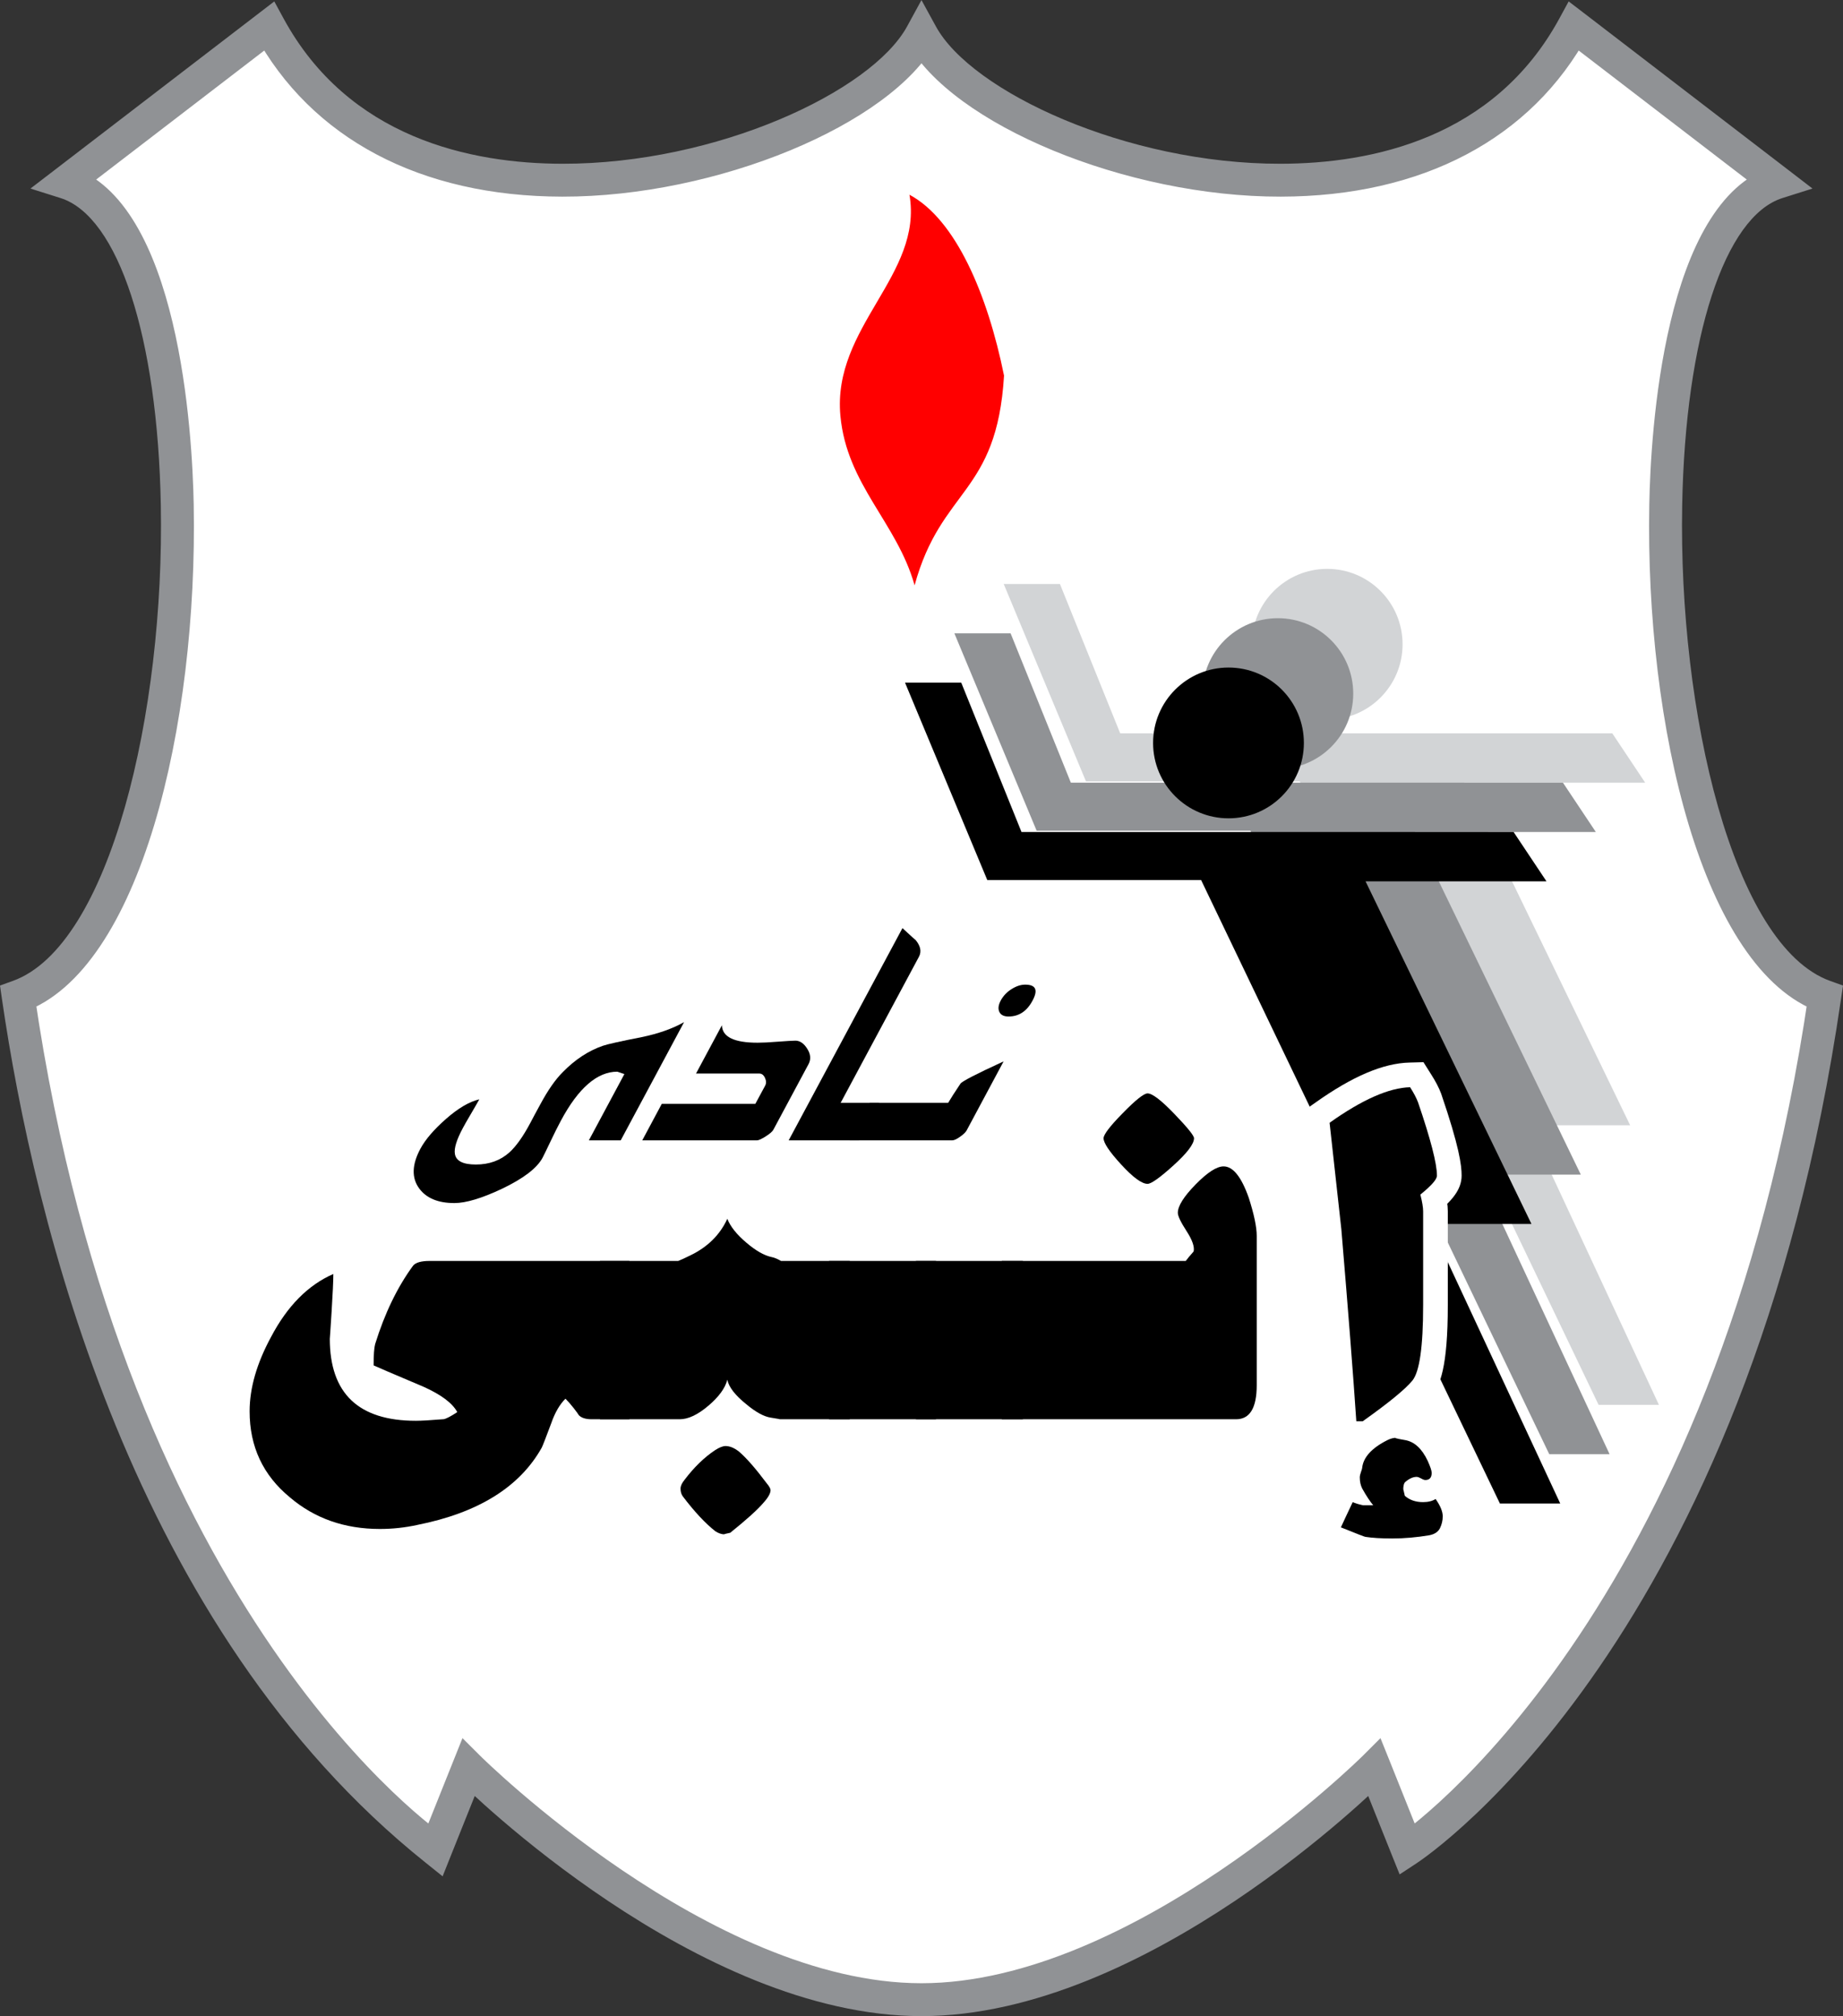 <svg xmlns="http://www.w3.org/2000/svg" xmlns:xlink="http://www.w3.org/1999/xlink" viewBox="0 0 112.05 122.59" version="1.1">
<rect x="0" y="0" width="112.05" height="122.59" fill="#333333" stroke="none"/>
<defs>
<clipPath id="clip1">
  <path d="M 0 0 L 112.051 0 L 112.051 122.59 L 0 122.59 Z M 0 0 "></path>
</clipPath>
</defs>
<g id="surface1">
<path style=" stroke:none;fill-rule:nonzero;fill:rgb(100%,100%,100%);fill-opacity:1;" d="M 56.023 2.09 C 60.191 9.715 86.941 17.715 95.691 1.59 L 108.066 11.09 C 97.816 14.34 99.441 56.465 110.941 60.59 C 105.273 99.508 85.566 112.465 85.566 112.465 L 83.566 107.465 C 83.566 107.465 69.441 121.59 56.023 121.59 C 42.605 121.59 28.48 107.465 28.48 107.465 L 26.48 112.465 C 26.48 112.465 6.773 99.508 1.105 60.59 C 12.605 56.465 14.23 14.34 3.98 11.09 L 16.355 1.59 C 25.105 17.715 51.855 9.715 56.023 2.09 "></path>
<g clip-path="url(#clip1)" clip-rule="nonzero">
<path style=" stroke:none;fill-rule:nonzero;fill:rgb(56.444%,57.227%,58.397%);fill-opacity:1;" d="M 15.75 0.797 L 3.375 10.297 L 1.852 11.465 L 3.68 12.043 C 7.191 13.156 9.586 20.484 9.777 30.715 C 10.012 43.266 6.707 57.52 0.77 59.648 L 0 59.926 L 0.117 60.734 C 2.082 74.227 8.039 98.992 25.859 113.246 L 26.91 114.09 L 27.41 112.836 L 29.41 107.836 L 27.777 108.172 C 28.363 108.762 42.352 122.59 56.023 122.59 C 69.699 122.59 83.684 108.762 84.273 108.172 L 82.637 107.836 L 84.637 112.836 L 85.094 113.973 L 86.117 113.301 C 86.934 112.762 106.266 99.648 111.93 60.734 L 112.051 59.926 L 111.277 59.648 C 105.344 57.52 102.039 43.266 102.273 30.715 C 102.465 20.484 104.855 13.156 108.367 12.043 L 110.195 11.465 L 108.676 10.297 L 96.301 0.797 L 95.371 0.086 L 94.812 1.113 C 90.852 8.406 83.41 9.949 77.859 9.957 C 68.484 9.973 59.062 5.562 56.902 1.609 L 56.023 0.004 L 55.148 1.609 C 52.988 5.562 43.566 9.973 34.188 9.957 C 28.641 9.949 21.195 8.406 17.234 1.113 L 16.676 0.086 Z M 55.148 2.57 C 57.887 7.586 68.504 11.973 77.863 11.957 C 86.473 11.945 93.117 8.434 96.57 2.066 L 95.082 2.383 L 107.457 11.883 L 107.766 10.137 C 101.129 12.238 100.352 26.391 100.273 30.68 C 100.023 44.078 103.488 58.98 110.605 61.531 L 109.953 60.445 C 104.426 98.395 85.211 111.504 85.016 111.629 L 86.496 112.094 L 84.496 107.094 L 83.93 105.688 L 82.859 106.758 C 82.719 106.895 68.863 120.59 56.023 120.59 C 43.172 120.59 29.328 106.898 29.191 106.758 L 28.117 105.688 L 25.555 112.094 L 27.031 111.629 C 26.84 111.504 7.621 98.395 2.098 60.445 L 1.445 61.531 C 8.559 58.98 12.027 44.078 11.777 30.68 C 11.695 26.391 10.918 12.238 4.285 10.137 L 4.59 11.883 L 16.965 2.383 L 15.477 2.066 C 18.934 8.434 25.578 11.945 34.184 11.957 C 43.547 11.973 54.16 7.586 56.902 2.57 L 55.148 2.57 "></path>
</g>
<path style=" stroke:none;fill-rule:nonzero;fill:rgb(82.422%,83.202%,83.984%);fill-opacity:1;" d="M 98.023 44.59 L 68.105 44.59 L 64.441 35.508 L 61.023 35.508 L 66.023 47.508 L 79.023 47.508 L 97.191 85.422 L 100.859 85.422 L 92.941 68.422 L 99.109 68.422 L 89.023 47.59 L 100.023 47.59 L 98.023 44.59 "></path>
<path style=" stroke:none;fill-rule:nonzero;fill:rgb(82.422%,83.202%,83.984%);fill-opacity:1;" d="M 85.273 39.176 C 85.273 41.707 83.223 43.758 80.691 43.758 C 78.16 43.758 76.105 41.707 76.105 39.176 C 76.105 36.645 78.16 34.59 80.691 34.59 C 83.223 34.59 85.273 36.645 85.273 39.176 "></path>
<path style=" stroke:none;fill-rule:nonzero;fill:rgb(56.444%,57.227%,58.397%);fill-opacity:1;" d="M 95.023 47.59 L 65.105 47.59 L 61.441 38.508 L 58.023 38.508 L 63.023 50.508 L 76.023 50.508 L 94.191 88.422 L 97.859 88.422 L 89.941 71.422 L 96.109 71.422 L 86.023 50.59 L 97.023 50.59 L 95.023 47.59 "></path>
<path style=" stroke:none;fill-rule:nonzero;fill:rgb(56.444%,57.227%,58.397%);fill-opacity:1;" d="M 82.273 42.176 C 82.273 44.707 80.223 46.758 77.691 46.758 C 75.16 46.758 73.105 44.707 73.105 42.176 C 73.105 39.641 75.16 37.59 77.691 37.59 C 80.223 37.59 82.273 39.641 82.273 42.176 "></path>
<path style=" stroke:none;fill-rule:nonzero;fill:rgb(0%,0%,0%);fill-opacity:1;" d="M 92.023 50.59 L 62.105 50.59 L 58.441 41.508 L 55.023 41.508 L 60.023 53.508 L 73.023 53.508 L 91.191 91.422 L 94.859 91.422 L 86.941 74.422 L 93.109 74.422 L 83.023 53.59 L 94.023 53.59 L 92.023 50.59 "></path>
<path style=" stroke:none;fill-rule:nonzero;fill:rgb(0%,0%,0%);fill-opacity:1;" d="M 79.273 45.176 C 79.273 47.707 77.223 49.758 74.691 49.758 C 72.16 49.758 70.105 47.707 70.105 45.176 C 70.105 42.641 72.16 40.59 74.691 40.59 C 77.223 40.59 79.273 42.641 79.273 45.176 "></path>
<path style=" stroke:none;fill-rule:nonzero;fill:rgb(100%,0%,0%);fill-opacity:1;" d="M 55.293 11.84 C 58.105 13.34 60.043 17.902 61.043 22.84 C 60.605 30.09 57.23 29.652 55.605 35.59 C 54.531 31.77 51.484 29.492 51.094 25.281 C 50.59 19.859 56.133 16.734 55.293 11.84 "></path>
<path style=" stroke:none;fill-rule:nonzero;fill:rgb(100%,100%,100%);fill-opacity:1;" d="M 38.266 86.297 L 35.961 86.297 C 35.609 86.297 35.352 86.215 35.195 86.055 C 35.16 85.992 35.055 85.848 34.883 85.625 C 34.707 85.398 34.535 85.207 34.379 85.047 C 34.027 85.398 33.738 85.895 33.516 86.535 C 33.195 87.398 33 87.895 32.938 88.023 C 31.594 90.422 29.066 91.992 25.352 92.727 C 24.617 92.887 23.863 92.969 23.098 92.969 C 20.953 92.969 19.129 92.328 17.625 91.047 C 15.992 89.703 15.176 87.961 15.176 85.816 C 15.176 84.406 15.609 82.902 16.473 81.305 C 17.465 79.414 18.73 78.137 20.266 77.465 C 20.266 77.879 20.23 78.648 20.16 79.766 C 20.09 80.887 20.051 81.43 20.051 81.398 C 20.051 84.727 21.797 86.391 25.285 86.391 C 25.605 86.391 26.172 86.359 26.98 86.293 C 27.141 86.262 27.414 86.117 27.801 85.863 C 27.508 85.316 26.824 84.805 25.746 84.32 C 23.855 83.52 22.844 83.086 22.715 83.023 C 22.715 82.383 22.746 81.949 22.809 81.723 C 23.387 79.863 24.152 78.273 25.113 76.961 C 25.273 76.766 25.609 76.672 26.121 76.672 L 38.266 76.672 L 38.266 86.297 "></path>
<path style=" stroke:none;fill-rule:nonzero;fill:rgb(100%,100%,100%);fill-opacity:1;" d="M 38.266 75.172 L 26.121 75.172 C 25.758 75.172 24.648 75.172 23.957 76.004 C 22.848 77.516 22 79.27 21.379 81.281 C 21.262 81.684 21.215 82.199 21.215 83.023 L 21.215 83.953 L 22.047 84.367 C 22.137 84.41 22.273 84.48 25.164 85.703 C 26.27 86.199 26.473 86.559 26.48 86.574 L 26.973 84.609 C 26.676 84.809 26.562 84.855 26.559 84.859 C 26.562 84.859 26.609 84.84 26.695 84.82 L 26.859 84.801 C 25.906 84.875 25.477 84.891 25.285 84.891 C 22.633 84.891 21.551 83.879 21.551 81.398 L 18.551 81.398 L 18.551 82.852 C 18.551 82.852 20.004 82.898 20.004 82.898 C 21.461 82.945 21.523 81.98 21.656 79.863 C 21.73 78.672 21.766 77.91 21.766 77.465 L 21.766 75.172 L 19.664 76.09 C 17.816 76.898 16.297 78.418 15.145 80.605 C 14.176 82.406 13.676 84.164 13.676 85.816 C 13.676 88.418 14.684 90.57 16.672 92.207 C 18.43 93.699 20.598 94.469 23.098 94.469 C 23.969 94.469 24.836 94.375 25.672 94.191 C 29.789 93.375 32.684 91.543 34.246 88.754 C 34.344 88.562 34.453 88.32 34.918 87.059 C 35.113 86.504 35.309 86.238 35.438 86.109 L 33.312 86.105 C 33.434 86.223 33.562 86.375 33.703 86.551 C 33.855 86.75 33.898 86.812 33.902 86.816 L 34.012 87.031 C 33.965 86.945 34.133 87.117 34.133 87.117 C 34.582 87.566 35.199 87.797 35.961 87.797 L 39.766 87.797 L 39.766 75.172 Z M 38.266 84.797 L 35.961 84.797 C 35.926 84.797 35.91 84.793 35.91 84.793 C 35.957 84.801 36.109 84.848 36.254 84.996 L 36.531 85.375 C 36.445 85.211 36.328 85.039 36.062 84.699 C 35.848 84.43 35.641 84.191 35.441 83.988 L 34.383 82.922 L 33.316 83.988 C 32.805 84.5 32.395 85.188 32.098 86.039 C 31.699 87.117 31.602 87.336 31.586 87.371 C 30.5 89.305 28.352 90.602 25.062 91.254 C 24.406 91.398 23.754 91.469 23.098 91.469 C 21.305 91.469 19.836 90.957 18.598 89.906 C 17.301 88.836 16.676 87.504 16.676 85.816 C 16.676 84.664 17.055 83.387 17.793 82.016 C 18.641 80.41 19.641 79.375 20.867 78.836 L 18.766 77.465 C 18.766 77.836 18.73 78.578 18.66 79.672 C 18.66 79.672 18.559 81.266 18.559 81.266 L 20.113 79.902 L 21.551 81.398 L 18.551 81.398 C 18.551 85.586 20.945 87.891 25.285 87.891 C 25.648 87.891 26.242 87.859 27.098 87.789 L 27.184 87.781 L 27.266 87.766 C 27.645 87.695 28.039 87.504 28.633 87.113 L 29.773 86.355 L 29.121 85.148 C 28.664 84.297 27.758 83.578 26.359 82.953 C 24.078 81.984 23.477 81.723 23.371 81.676 L 24.215 83.023 C 24.215 82.336 24.254 82.137 24.258 82.113 C 24.766 80.473 25.469 79.02 26.324 77.844 C 26.117 78.102 25.949 78.172 25.895 78.188 C 25.895 78.188 25.961 78.172 26.121 78.172 L 38.266 78.172 L 36.766 76.672 L 36.766 86.297 L 38.266 84.797 "></path>
<path style=" stroke:none;fill-rule:nonzero;fill:rgb(100%,100%,100%);fill-opacity:1;" d="M 46.848 90.609 C 46.848 90.801 46.703 91.059 46.414 91.379 C 46.062 91.793 45.391 92.402 44.398 93.199 C 44.078 93.262 43.969 93.297 44.062 93.297 C 43.871 93.297 43.68 93.23 43.488 93.105 C 42.879 92.625 42.223 91.922 41.52 90.996 C 41.422 90.867 41.375 90.707 41.375 90.516 C 41.375 90.355 41.457 90.18 41.613 89.988 C 42.191 89.223 42.816 88.613 43.488 88.168 C 43.742 88.008 43.953 87.926 44.109 87.926 C 44.367 87.926 44.641 88.039 44.926 88.262 C 45.375 88.645 45.934 89.285 46.605 90.18 C 46.766 90.371 46.848 90.516 46.848 90.609 Z M 51.664 76.672 L 51.664 86.297 L 47.391 86.297 C 47.453 86.297 47.277 86.266 46.859 86.199 C 46.445 86.137 45.945 85.863 45.371 85.383 C 44.695 84.84 44.312 84.344 44.219 83.895 C 44.09 84.406 43.703 84.938 43.062 85.48 C 42.422 86.023 41.844 86.297 41.332 86.297 L 36.477 86.297 L 36.477 76.672 L 41.234 76.672 C 41.398 76.609 41.637 76.496 41.957 76.34 C 43.016 75.832 43.77 75.09 44.219 74.109 C 44.406 74.582 44.793 75.066 45.371 75.555 C 45.945 76.047 46.461 76.34 46.906 76.434 C 47.07 76.465 47.262 76.543 47.484 76.672 L 51.664 76.672 "></path>
<path style=" stroke:none;fill-rule:nonzero;fill:rgb(100%,100%,100%);fill-opacity:1;" d="M 48.219 75.363 C 47.852 75.156 47.52 75.027 47.203 74.961 C 47.168 74.953 46.891 74.879 46.344 74.414 C 45.832 73.98 45.664 73.684 45.609 73.547 L 44.305 70.316 L 42.852 73.484 C 42.551 74.141 42.047 74.633 41.309 74.984 C 40.934 75.172 40.77 75.242 40.691 75.273 L 41.234 75.172 L 34.977 75.172 L 34.977 87.797 L 41.332 87.797 C 42.223 87.797 43.105 87.41 44.031 86.625 C 44.926 85.863 45.461 85.094 45.672 84.262 L 42.75 84.207 C 42.922 85.012 43.469 85.777 44.426 86.551 C 45.207 87.199 45.93 87.574 46.629 87.684 C 46.961 87.734 47.043 87.75 47.059 87.754 L 45.91 86.145 L 47.391 84.797 L 47.391 87.797 L 53.164 87.797 L 53.164 75.172 L 47.484 75.172 Z M 50.164 76.672 L 50.164 86.297 L 51.664 84.797 L 47.391 84.797 L 47.391 87.797 L 48.777 87.797 C 48.789 87.793 48.898 86.41 48.898 86.41 C 49.004 85.016 47.613 84.797 47.09 84.719 C 47.09 84.719 46.852 84.664 46.332 84.23 C 45.773 83.781 45.676 83.551 45.676 83.551 C 45.676 83.551 45.68 83.562 45.684 83.582 L 42.762 83.527 C 42.75 83.578 42.656 83.855 42.094 84.336 C 41.578 84.773 41.336 84.797 41.332 84.797 C 41.332 84.797 36.477 84.797 36.477 84.797 L 37.977 86.297 L 37.977 76.672 L 36.477 78.172 L 41.52 78.172 L 41.781 78.066 C 41.98 77.988 42.238 77.871 42.621 77.684 C 43.98 77.031 44.984 76.035 45.582 74.734 L 42.824 74.668 C 43.113 75.379 43.625 76.043 44.398 76.699 C 45.176 77.359 45.895 77.754 46.598 77.902 C 46.594 77.898 46.582 77.895 46.582 77.895 C 46.582 77.898 46.637 77.914 46.75 77.98 L 47.094 78.172 L 51.664 78.172 L 50.164 76.672 "></path>
<path style=" stroke:none;fill-rule:nonzero;fill:rgb(100%,100%,100%);fill-opacity:1;" d="M 47.805 89.281 C 47.062 88.289 46.438 87.582 45.902 87.125 C 45.293 86.648 44.707 86.426 44.109 86.426 C 43.66 86.426 43.195 86.582 42.691 86.895 C 41.844 87.457 41.09 88.188 40.414 89.086 C 40.074 89.492 39.875 89.996 39.875 90.516 C 39.875 91.031 40.027 91.508 40.316 91.895 C 41.113 92.938 41.844 93.719 42.559 94.281 L 42.605 94.32 L 42.656 94.355 C 43.098 94.648 43.574 94.797 44.062 94.797 L 44.062 91.797 L 45.52 93.102 L 44.477 94.715 C 44.477 94.715 44.527 94.703 44.691 94.672 L 45.051 94.598 L 45.34 94.367 C 46.414 93.504 47.141 92.844 47.559 92.348 C 47.883 91.988 48.348 91.383 48.348 90.609 C 48.348 89.992 48.012 89.52 47.805 89.281 Z M 45.348 90.609 C 45.348 90.355 45.43 90.211 45.434 90.211 C 45.43 90.211 45.398 90.266 45.297 90.379 C 45.109 90.602 44.652 91.066 43.457 92.031 L 44.105 91.727 C 42.699 92.008 42.477 92.812 42.535 93.438 L 42.668 94.789 C 42.703 94.797 44.062 94.797 44.062 94.797 L 44.062 91.797 C 44.199 91.797 44.293 91.836 44.316 91.855 L 44.418 91.926 C 43.91 91.527 43.336 90.906 42.711 90.086 C 42.836 90.25 42.875 90.414 42.875 90.516 C 42.875 90.75 42.793 90.914 42.762 90.957 C 43.285 90.262 43.789 89.766 44.316 89.414 C 44.344 89.398 44.375 89.387 44.375 89.387 C 44.375 89.387 44.277 89.426 44.109 89.426 C 43.996 89.426 43.93 89.395 43.93 89.395 C 43.93 89.395 43.957 89.41 44.004 89.445 C 44.199 89.617 44.656 90.082 45.406 91.082 C 45.484 91.176 45.492 91.191 45.492 91.191 C 45.492 91.188 45.348 90.973 45.348 90.609 "></path>
<path style=" stroke:none;fill-rule:nonzero;fill:rgb(100%,100%,100%);fill-opacity:1;" d="M 56.906 86.297 L 50.406 86.297 L 50.406 76.672 L 56.906 76.672 L 56.906 86.297 "></path>
<path style=" stroke:none;fill-rule:nonzero;fill:rgb(100%,100%,100%);fill-opacity:1;" d="M 56.906 75.172 L 48.906 75.172 L 48.906 87.797 L 58.406 87.797 L 58.406 75.172 Z M 56.906 84.797 L 50.406 84.797 L 51.906 86.297 L 51.906 76.672 L 50.406 78.172 L 56.906 78.172 L 55.406 76.672 L 55.406 86.297 L 56.906 84.797 "></path>
<path style=" stroke:none;fill-rule:nonzero;fill:rgb(100%,100%,100%);fill-opacity:1;" d="M 62.188 86.297 L 55.688 86.297 L 55.688 76.672 L 62.188 76.672 L 62.188 86.297 "></path>
<path style=" stroke:none;fill-rule:nonzero;fill:rgb(100%,100%,100%);fill-opacity:1;" d="M 62.188 75.172 L 54.188 75.172 L 54.188 87.797 L 63.688 87.797 L 63.688 75.172 Z M 62.188 84.797 L 55.688 84.797 L 57.188 86.297 L 57.188 76.672 L 55.688 78.172 L 62.188 78.172 L 60.688 76.672 L 60.688 86.297 L 62.188 84.797 "></path>
<path style=" stroke:none;fill-rule:nonzero;fill:rgb(100%,100%,100%);fill-opacity:1;" d="M 72.594 69.211 C 72.594 69.559 72.176 70.109 71.348 70.859 C 70.52 71.609 69.992 71.984 69.77 71.984 C 69.418 71.984 68.887 71.594 68.168 70.812 C 67.449 70.031 67.094 69.496 67.094 69.211 C 67.094 68.988 67.48 68.477 68.266 67.68 C 69.043 66.883 69.547 66.484 69.77 66.484 C 70.055 66.484 70.598 66.898 71.395 67.727 C 72.191 68.555 72.594 69.051 72.594 69.211 Z M 76.406 84.23 C 76.406 85.605 75.988 86.297 75.156 86.297 L 60.906 86.297 L 60.906 76.672 L 72.09 76.672 C 72.184 76.543 72.344 76.352 72.57 76.094 C 72.633 75.809 72.488 75.395 72.137 74.852 C 71.785 74.309 71.609 73.938 71.609 73.746 C 71.609 73.332 71.969 72.758 72.688 72.023 C 73.406 71.289 73.973 70.922 74.391 70.922 C 74.965 70.922 75.477 71.562 75.926 72.844 C 76.242 73.836 76.406 74.605 76.406 75.148 L 76.406 84.23 "></path>
<path style=" stroke:none;fill-rule:nonzero;fill:rgb(100%,100%,100%);fill-opacity:1;" d="M 77.906 75.148 C 77.906 74.441 77.723 73.539 77.352 72.383 C 77.09 71.625 76.316 69.422 74.391 69.422 C 73.523 69.422 72.668 69.898 71.613 70.973 C 70.574 72.035 70.109 72.895 70.109 73.746 C 70.109 74.273 70.324 74.812 70.879 75.664 C 71.059 75.945 71.094 76.066 71.094 76.074 C 71.094 76.07 71.062 75.953 71.102 75.77 L 71.441 75.105 C 71.195 75.387 71.012 75.605 70.891 75.766 L 72.09 75.172 L 59.406 75.172 L 59.406 87.797 L 75.156 87.797 C 75.801 87.797 77.906 87.539 77.906 84.23 Z M 74.906 84.23 C 74.906 84.816 74.809 85.004 74.805 85.008 C 74.859 84.906 75.043 84.797 75.156 84.797 L 60.906 84.797 L 62.406 86.297 L 62.406 76.672 L 60.906 78.172 L 72.836 78.172 L 73.285 77.574 C 73.328 77.516 73.441 77.379 73.695 77.086 L 73.949 76.797 L 74.031 76.418 C 74.238 75.484 73.77 74.609 73.395 74.035 C 73.129 73.625 73.07 73.473 73.07 73.465 C 73.07 73.465 73.109 73.574 73.109 73.746 C 73.109 73.855 73.086 73.918 73.086 73.918 C 73.09 73.906 73.188 73.656 73.758 73.074 C 74.32 72.5 74.566 72.398 74.574 72.395 C 74.574 72.395 74.508 72.422 74.391 72.422 C 74.18 72.422 74.035 72.332 74 72.301 C 74.008 72.309 74.219 72.508 74.508 73.336 C 74.852 74.402 74.906 74.934 74.906 75.148 L 74.906 84.23 "></path>
<path style=" stroke:none;fill-rule:nonzero;fill:rgb(100%,100%,100%);fill-opacity:1;" d="M 72.477 66.688 C 71.281 65.445 70.547 64.984 69.77 64.984 C 69.039 64.984 68.414 65.383 67.191 66.629 C 65.98 67.863 65.594 68.492 65.594 69.211 C 65.594 69.941 66.004 70.672 67.062 71.824 C 68.129 72.988 68.938 73.484 69.77 73.484 C 70.461 73.484 71.09 73.117 72.352 71.973 C 73.59 70.855 74.094 70.055 74.094 69.211 C 74.094 68.488 73.688 67.949 72.477 66.688 Z M 71.094 69.211 C 71.094 69 71.152 68.879 71.156 68.875 C 71.148 68.887 71.016 69.137 70.344 69.746 C 69.598 70.418 69.348 70.559 69.32 70.57 C 69.324 70.57 69.496 70.484 69.77 70.484 C 69.969 70.484 70.082 70.539 70.086 70.539 C 70.074 70.535 69.836 70.41 69.273 69.797 C 68.656 69.125 68.535 68.879 68.531 68.867 C 68.531 68.871 68.594 68.996 68.594 69.211 C 68.594 69.512 68.488 69.695 68.488 69.699 C 68.5 69.672 68.648 69.43 69.336 68.73 C 70.016 68.035 70.254 67.883 70.277 67.871 C 70.277 67.871 70.086 67.984 69.77 67.984 C 69.512 67.984 69.359 67.902 69.355 67.898 C 69.367 67.906 69.625 68.051 70.316 68.766 C 71.066 69.547 71.223 69.785 71.238 69.809 C 71.23 69.801 71.094 69.574 71.094 69.211 "></path>
<path style=" stroke:none;fill-rule:nonzero;fill:rgb(100%,100%,100%);fill-opacity:1;" d="M 87.715 92.199 C 87.715 92.457 87.656 92.695 87.547 92.922 C 87.434 93.145 87.219 93.289 86.898 93.352 C 86.129 93.48 85.379 93.547 84.645 93.547 C 83.969 93.547 83.426 93.512 83.012 93.449 C 82.977 93.449 82.48 93.258 81.523 92.871 C 81.684 92.52 81.922 92.008 82.242 91.336 C 82.371 91.398 82.578 91.465 82.867 91.527 L 83.488 91.527 C 83.297 91.301 83.074 90.965 82.82 90.512 C 82.723 90.32 82.672 90.094 82.672 89.836 C 82.672 89.738 82.699 89.629 82.746 89.5 C 82.793 89.371 82.816 89.289 82.816 89.258 C 82.883 88.613 83.395 88.047 84.352 87.566 C 84.543 87.469 84.738 87.422 84.93 87.422 C 84.707 87.422 84.871 87.469 85.434 87.566 C 85.992 87.664 86.449 88.082 86.801 88.828 C 86.961 89.184 87.043 89.426 87.043 89.555 C 87.043 89.848 86.914 89.992 86.656 89.992 C 86.594 89.992 86.508 89.961 86.395 89.895 C 86.281 89.832 86.195 89.801 86.129 89.801 C 85.906 89.801 85.664 89.91 85.41 90.137 C 85.344 90.23 85.316 90.375 85.316 90.566 C 85.316 90.535 85.344 90.664 85.41 90.953 C 85.699 91.207 86.066 91.336 86.516 91.336 C 86.836 91.336 87.09 91.27 87.281 91.145 C 87.57 91.559 87.715 91.91 87.715 92.199 "></path>
<path style=" stroke:none;fill-rule:nonzero;fill:rgb(100%,100%,100%);fill-opacity:1;" d="M 86.453 89.895 C 86.531 89.844 86.586 89.832 86.586 89.832 C 86.586 89.832 86.562 89.836 86.516 89.836 C 86.426 89.836 86.395 89.824 86.395 89.82 C 86.398 89.824 86.402 89.828 86.406 89.832 L 86.875 90.625 C 86.621 89.496 86.043 88.973 85.152 89.07 L 83.816 89.219 C 83.816 89.223 83.816 90.566 83.816 90.566 L 86.816 90.566 C 86.816 90.562 86.805 90.746 86.656 90.973 L 86.398 91.262 C 86.426 91.238 86.441 91.23 86.441 91.23 C 86.41 91.25 86.297 91.301 86.129 91.301 C 85.828 91.301 85.641 91.191 85.641 91.191 C 85.996 91.395 86.328 91.492 86.656 91.492 C 87.75 91.492 88.543 90.676 88.543 89.555 C 88.543 89.188 88.434 88.801 88.168 88.211 C 87.445 86.68 86.422 86.215 85.688 86.086 C 85.383 86.035 85.297 86.012 85.289 86.012 L 86.324 87.617 L 84.93 88.922 L 84.93 85.922 C 84.5 85.922 84.078 86.023 83.676 86.227 C 82.234 86.953 81.445 87.922 81.324 89.105 L 81.316 89.18 L 81.316 89.258 L 81.363 88.91 C 81.363 88.91 81.355 88.93 81.34 88.977 C 81.23 89.273 81.172 89.562 81.172 89.836 C 81.172 90.328 81.277 90.781 81.477 91.184 C 81.82 91.793 82.094 92.199 82.348 92.5 L 83.488 90.027 L 82.867 90.027 L 83.195 90.062 C 82.969 90.012 82.887 89.98 82.887 89.98 L 81.52 89.305 C 81.543 89.316 80.891 90.691 80.891 90.691 C 80.586 91.324 80.336 91.863 80.156 92.254 L 79.508 93.68 L 80.965 94.266 C 82.641 94.938 82.672 94.949 83.012 94.949 L 82.785 94.934 C 83.281 95.008 83.891 95.047 84.645 95.047 C 85.457 95.047 86.297 94.973 87.145 94.832 C 87.965 94.668 88.566 94.23 88.887 93.594 C 89.105 93.152 89.215 92.684 89.215 92.199 C 89.215 91.594 88.984 90.973 88.516 90.293 L 87.68 89.078 Z M 86.215 92.199 C 86.215 92.227 86.211 92.238 86.203 92.258 C 86.324 92.016 86.523 91.902 86.602 91.883 C 85.965 91.988 85.289 92.047 84.645 92.047 C 84.051 92.047 83.578 92.02 83.238 91.969 L 83.125 91.949 L 83.012 91.949 L 83.441 92.016 C 83.398 92 83.172 91.918 82.082 91.48 L 82.887 93.492 C 83.059 93.121 83.301 92.598 83.594 91.98 L 81.574 92.68 C 81.82 92.801 82.125 92.898 82.539 92.992 L 82.699 93.027 L 86.742 93.027 L 84.633 90.555 C 84.559 90.469 84.395 90.254 84.121 89.773 C 84.172 89.867 84.176 89.887 84.176 89.887 C 84.176 89.887 84.172 89.871 84.172 89.836 C 84.172 89.953 84.152 90.023 84.152 90.023 C 84.234 89.793 84.316 89.547 84.316 89.258 L 84.309 89.406 C 84.309 89.422 84.305 89.43 84.305 89.434 C 84.305 89.434 84.414 89.215 85.027 88.906 C 85.02 88.906 84.98 88.922 84.93 88.922 L 84.93 85.922 L 83.555 85.922 C 83.457 85.934 83.34 87.305 83.34 87.305 C 83.219 88.703 84.59 88.941 85.176 89.043 C 85.168 89.043 85.156 89.039 85.152 89.035 C 85.156 89.035 85.281 89.117 85.445 89.469 C 85.539 89.676 85.562 89.762 85.566 89.766 C 85.562 89.762 85.543 89.684 85.543 89.555 C 85.543 89.074 86.039 88.492 86.656 88.492 C 86.953 88.492 87.137 88.594 87.137 88.594 C 86.801 88.398 86.469 88.301 86.129 88.301 C 85.531 88.301 84.957 88.539 84.422 89.008 L 84.273 89.137 L 84.164 89.297 C 83.934 89.645 83.816 90.07 83.816 90.566 L 86.816 90.566 L 85.508 92.051 L 83.879 90.988 C 83.883 91 83.898 91.059 83.945 91.277 L 84.051 91.75 L 84.414 92.074 C 84.977 92.57 85.703 92.836 86.516 92.836 C 87.133 92.836 87.672 92.688 88.113 92.391 L 86.047 91.996 C 86.195 92.207 86.223 92.309 86.227 92.309 C 86.227 92.309 86.215 92.27 86.215 92.199 "></path>
<path style=" stroke:none;fill-rule:nonzero;fill:rgb(100%,100%,100%);fill-opacity:1;" d="M 87.363 71.484 C 87.363 71.711 87.027 72.094 86.355 72.637 C 86.469 73.086 86.523 73.422 86.523 73.648 L 86.523 79.363 C 86.523 81.891 86.305 83.418 85.867 83.949 C 85.434 84.477 84.426 85.301 82.848 86.422 L 82.461 86.422 C 82.27 83.57 81.965 79.684 81.551 74.75 C 81.391 73.277 81.152 71.117 80.836 68.27 C 82.82 66.859 84.453 66.141 85.73 66.109 C 85.957 66.461 86.113 66.766 86.211 67.02 C 86.977 69.262 87.363 70.75 87.363 71.484 "></path>
<path style=" stroke:none;fill-rule:nonzero;fill:rgb(100%,100%,100%);fill-opacity:1;" d="M 87.617 66.496 C 87.484 66.141 87.281 65.75 86.996 65.305 L 86.543 64.586 L 85.695 64.609 C 84.094 64.648 82.223 65.445 79.969 67.047 L 79.246 67.555 C 79.246 67.559 79.344 68.438 79.344 68.438 L 80.059 74.914 C 80.055 74.879 80.965 86.52 80.965 86.52 L 81.07 87.906 C 81.074 87.922 82.461 87.922 82.461 87.922 L 83.324 87.922 L 83.715 87.645 C 85.98 86.035 86.691 85.309 87.027 84.902 C 87.543 84.273 88.023 83.168 88.023 79.363 L 88.023 73.648 C 88.023 73.293 87.957 72.859 87.812 72.277 L 87.297 73.805 C 88.238 73.047 88.863 72.359 88.863 71.484 C 88.863 70.855 88.723 69.727 87.617 66.496 Z M 85.863 71.484 C 85.863 71.129 86.012 70.922 86.012 70.922 C 86.008 70.926 85.887 71.086 85.414 71.473 L 84.668 72.07 L 84.898 73 C 85.02 73.477 85.023 73.641 85.023 73.648 C 85.023 73.648 85.023 79.363 85.023 79.363 C 85.023 82.324 84.707 82.984 84.672 83.047 C 84.672 83.047 84.684 83.027 84.711 82.992 C 84.516 83.234 83.898 83.836 81.98 85.195 L 82.848 84.922 L 82.461 84.922 L 83.957 86.32 L 83.047 74.625 C 83.043 74.59 82.328 68.102 82.328 68.102 L 81.703 69.492 C 83.855 67.965 85.102 67.625 85.77 67.609 L 84.465 66.91 C 84.684 67.258 84.773 67.457 84.805 67.547 C 85.758 70.328 85.863 71.23 85.863 71.484 "></path>
<path style=" stroke:none;fill-rule:nonzero;fill:rgb(0%,0%,0%);fill-opacity:1;" d="M 38.266 86.297 L 35.961 86.297 C 35.609 86.297 35.352 86.215 35.195 86.055 C 35.16 85.992 35.055 85.848 34.883 85.625 C 34.707 85.398 34.535 85.207 34.379 85.047 C 34.027 85.398 33.738 85.895 33.516 86.535 C 33.195 87.398 33 87.895 32.938 88.023 C 31.594 90.422 29.066 91.992 25.352 92.727 C 24.617 92.887 23.863 92.969 23.098 92.969 C 20.953 92.969 19.129 92.328 17.625 91.047 C 15.992 89.703 15.176 87.961 15.176 85.816 C 15.176 84.406 15.609 82.902 16.473 81.305 C 17.465 79.414 18.73 78.137 20.266 77.465 C 20.266 77.879 20.23 78.648 20.16 79.766 C 20.09 80.887 20.051 81.43 20.051 81.398 C 20.051 84.727 21.797 86.391 25.285 86.391 C 25.605 86.391 26.172 86.359 26.98 86.293 C 27.141 86.262 27.414 86.117 27.801 85.863 C 27.508 85.316 26.824 84.805 25.746 84.32 C 23.855 83.52 22.844 83.086 22.715 83.023 C 22.715 82.383 22.746 81.949 22.809 81.723 C 23.387 79.863 24.152 78.273 25.113 76.961 C 25.273 76.766 25.609 76.672 26.121 76.672 L 38.266 76.672 L 38.266 86.297 "></path>
<path style=" stroke:none;fill-rule:nonzero;fill:rgb(0%,0%,0%);fill-opacity:1;" d="M 46.848 90.609 C 46.848 90.801 46.703 91.059 46.414 91.379 C 46.062 91.793 45.391 92.402 44.398 93.199 C 44.078 93.262 43.969 93.297 44.062 93.297 C 43.871 93.297 43.68 93.23 43.488 93.105 C 42.879 92.625 42.223 91.922 41.52 90.996 C 41.422 90.867 41.375 90.707 41.375 90.516 C 41.375 90.355 41.457 90.18 41.613 89.988 C 42.191 89.223 42.816 88.613 43.488 88.168 C 43.742 88.008 43.953 87.926 44.109 87.926 C 44.367 87.926 44.641 88.039 44.926 88.262 C 45.375 88.645 45.934 89.285 46.605 90.18 C 46.766 90.371 46.848 90.516 46.848 90.609 Z M 51.664 76.672 L 51.664 86.297 L 47.391 86.297 C 47.453 86.297 47.277 86.266 46.859 86.199 C 46.445 86.137 45.945 85.863 45.371 85.383 C 44.695 84.84 44.312 84.344 44.219 83.895 C 44.09 84.406 43.703 84.938 43.062 85.48 C 42.422 86.023 41.844 86.297 41.332 86.297 L 36.477 86.297 L 36.477 76.672 L 41.234 76.672 C 41.398 76.609 41.637 76.496 41.957 76.34 C 43.016 75.832 43.77 75.09 44.219 74.109 C 44.406 74.582 44.793 75.066 45.371 75.555 C 45.945 76.047 46.461 76.34 46.906 76.434 C 47.07 76.465 47.262 76.543 47.484 76.672 L 51.664 76.672 "></path>
<path style=" stroke:none;fill-rule:nonzero;fill:rgb(0%,0%,0%);fill-opacity:1;" d="M 56.906 86.297 L 50.406 86.297 L 50.406 76.672 L 56.906 76.672 L 56.906 86.297 "></path>
<path style=" stroke:none;fill-rule:nonzero;fill:rgb(0%,0%,0%);fill-opacity:1;" d="M 62.188 86.297 L 55.688 86.297 L 55.688 76.672 L 62.188 76.672 L 62.188 86.297 "></path>
<path style=" stroke:none;fill-rule:nonzero;fill:rgb(0%,0%,0%);fill-opacity:1;" d="M 72.594 69.211 C 72.594 69.559 72.176 70.109 71.348 70.859 C 70.52 71.609 69.992 71.984 69.77 71.984 C 69.418 71.984 68.887 71.594 68.168 70.812 C 67.449 70.031 67.094 69.496 67.094 69.211 C 67.094 68.988 67.48 68.477 68.266 67.68 C 69.043 66.883 69.547 66.484 69.77 66.484 C 70.055 66.484 70.598 66.898 71.395 67.727 C 72.191 68.555 72.594 69.051 72.594 69.211 Z M 76.406 84.23 C 76.406 85.605 75.988 86.297 75.156 86.297 L 60.906 86.297 L 60.906 76.672 L 72.09 76.672 C 72.184 76.543 72.344 76.352 72.57 76.094 C 72.633 75.809 72.488 75.395 72.137 74.852 C 71.785 74.309 71.609 73.938 71.609 73.746 C 71.609 73.332 71.969 72.758 72.688 72.023 C 73.406 71.289 73.973 70.922 74.391 70.922 C 74.965 70.922 75.477 71.562 75.926 72.844 C 76.242 73.836 76.406 74.605 76.406 75.148 L 76.406 84.23 "></path>
<path style=" stroke:none;fill-rule:nonzero;fill:rgb(0%,0%,0%);fill-opacity:1;" d="M 87.715 92.199 C 87.715 92.457 87.656 92.695 87.547 92.922 C 87.434 93.145 87.219 93.289 86.898 93.352 C 86.129 93.48 85.379 93.547 84.645 93.547 C 83.969 93.547 83.426 93.512 83.012 93.449 C 82.977 93.449 82.48 93.258 81.523 92.871 C 81.684 92.52 81.922 92.008 82.242 91.336 C 82.371 91.398 82.578 91.465 82.867 91.527 L 83.488 91.527 C 83.297 91.301 83.074 90.965 82.82 90.512 C 82.723 90.32 82.672 90.094 82.672 89.836 C 82.672 89.738 82.699 89.629 82.746 89.5 C 82.793 89.371 82.816 89.289 82.816 89.258 C 82.883 88.613 83.395 88.047 84.352 87.566 C 84.543 87.469 84.738 87.422 84.93 87.422 C 84.707 87.422 84.871 87.469 85.434 87.566 C 85.992 87.664 86.449 88.082 86.801 88.828 C 86.961 89.184 87.043 89.426 87.043 89.555 C 87.043 89.848 86.914 89.992 86.656 89.992 C 86.594 89.992 86.508 89.961 86.395 89.895 C 86.281 89.832 86.195 89.801 86.129 89.801 C 85.906 89.801 85.664 89.91 85.41 90.137 C 85.344 90.23 85.316 90.375 85.316 90.566 C 85.316 90.535 85.344 90.664 85.41 90.953 C 85.699 91.207 86.066 91.336 86.516 91.336 C 86.836 91.336 87.09 91.27 87.281 91.145 C 87.57 91.559 87.715 91.91 87.715 92.199 "></path>
<path style=" stroke:none;fill-rule:nonzero;fill:rgb(0%,0%,0%);fill-opacity:1;" d="M 87.363 71.484 C 87.363 71.711 87.027 72.094 86.355 72.637 C 86.469 73.086 86.523 73.422 86.523 73.648 L 86.523 79.363 C 86.523 81.891 86.305 83.418 85.867 83.949 C 85.434 84.477 84.426 85.301 82.848 86.422 L 82.461 86.422 C 82.27 83.57 81.965 79.684 81.551 74.75 C 81.391 73.277 81.152 71.117 80.836 68.27 C 82.82 66.859 84.453 66.141 85.73 66.109 C 85.957 66.461 86.113 66.766 86.211 67.02 C 86.977 69.262 87.363 70.75 87.363 71.484 "></path>
<path style=" stroke:none;fill-rule:nonzero;fill:rgb(0%,0%,0%);fill-opacity:1;" d="M 37.738 69.34 L 35.801 69.34 L 37.961 65.309 L 37.531 65.164 C 36.309 65.164 35.164 66.156 34.102 68.141 C 33.922 68.477 33.707 68.902 33.461 69.422 C 33.215 69.941 33.055 70.266 32.988 70.395 C 32.645 71.035 31.816 71.664 30.508 72.289 C 29.289 72.863 28.328 73.152 27.625 73.152 C 26.633 73.152 25.922 72.855 25.488 72.266 C 25.016 71.625 25.039 70.816 25.562 69.844 C 25.863 69.285 26.383 68.68 27.121 68.031 C 27.859 67.383 28.531 66.988 29.141 66.844 C 29.035 67.035 28.867 67.332 28.633 67.727 C 28.398 68.125 28.234 68.414 28.141 68.59 C 27.758 69.305 27.598 69.828 27.656 70.164 C 27.727 70.594 28.152 70.809 28.934 70.809 C 29.742 70.809 30.426 70.562 30.977 70.066 C 31.379 69.699 31.805 69.105 32.246 68.273 C 32.301 68.164 32.398 67.98 32.535 67.727 C 32.672 67.469 32.777 67.277 32.848 67.152 C 33.312 66.289 33.766 65.637 34.215 65.191 C 34.961 64.426 35.777 63.891 36.66 63.586 C 36.934 63.492 37.719 63.316 39.012 63.062 C 40.02 62.855 40.879 62.551 41.59 62.152 L 37.738 69.34 "></path>
<path style=" stroke:none;fill-rule:nonzero;fill:rgb(0%,0%,0%);fill-opacity:1;" d="M 47.02 68.691 C 46.961 68.805 46.801 68.941 46.547 69.102 C 46.293 69.262 46.121 69.34 46.023 69.34 L 39.047 69.34 L 40.234 67.121 L 45.922 67.121 L 46.52 66.012 C 46.594 65.871 46.59 65.711 46.508 65.539 C 46.426 65.363 46.312 65.277 46.168 65.277 L 42.316 65.277 L 43.891 62.34 C 43.91 63.051 44.633 63.402 46.059 63.402 C 46.348 63.402 46.758 63.383 47.293 63.34 C 47.828 63.301 48.184 63.277 48.359 63.277 C 48.633 63.277 48.871 63.441 49.078 63.77 C 49.289 64.102 49.312 64.41 49.16 64.699 L 47.02 68.691 "></path>
<path style=" stroke:none;fill-rule:nonzero;fill:rgb(0%,0%,0%);fill-opacity:1;" d="M 52.23 69.34 L 47.949 69.34 L 54.867 56.434 C 55.383 56.914 55.648 57.152 55.664 57.152 C 55.969 57.52 56.039 57.863 55.867 58.18 L 51.109 67.059 L 53.453 67.059 L 52.23 69.34 "></path>
<path style=" stroke:none;fill-rule:nonzero;fill:rgb(0%,0%,0%);fill-opacity:1;" d="M 62.777 60.84 C 62.434 61.488 61.945 61.809 61.316 61.809 C 61.031 61.809 60.844 61.715 60.758 61.527 C 60.668 61.336 60.699 61.109 60.84 60.84 C 60.992 60.559 61.211 60.324 61.496 60.145 C 61.785 59.961 62.062 59.871 62.328 59.871 C 62.977 59.871 63.125 60.195 62.777 60.84 Z M 58.766 68.742 C 58.703 68.852 58.57 68.98 58.363 69.125 C 58.16 69.27 58.004 69.34 57.891 69.34 L 51.66 69.34 L 52.883 67.059 L 57.645 67.059 C 57.805 66.789 58.051 66.402 58.391 65.895 C 58.48 65.754 59.355 65.301 61.016 64.539 L 58.766 68.742 "></path>
</g>
</svg>
